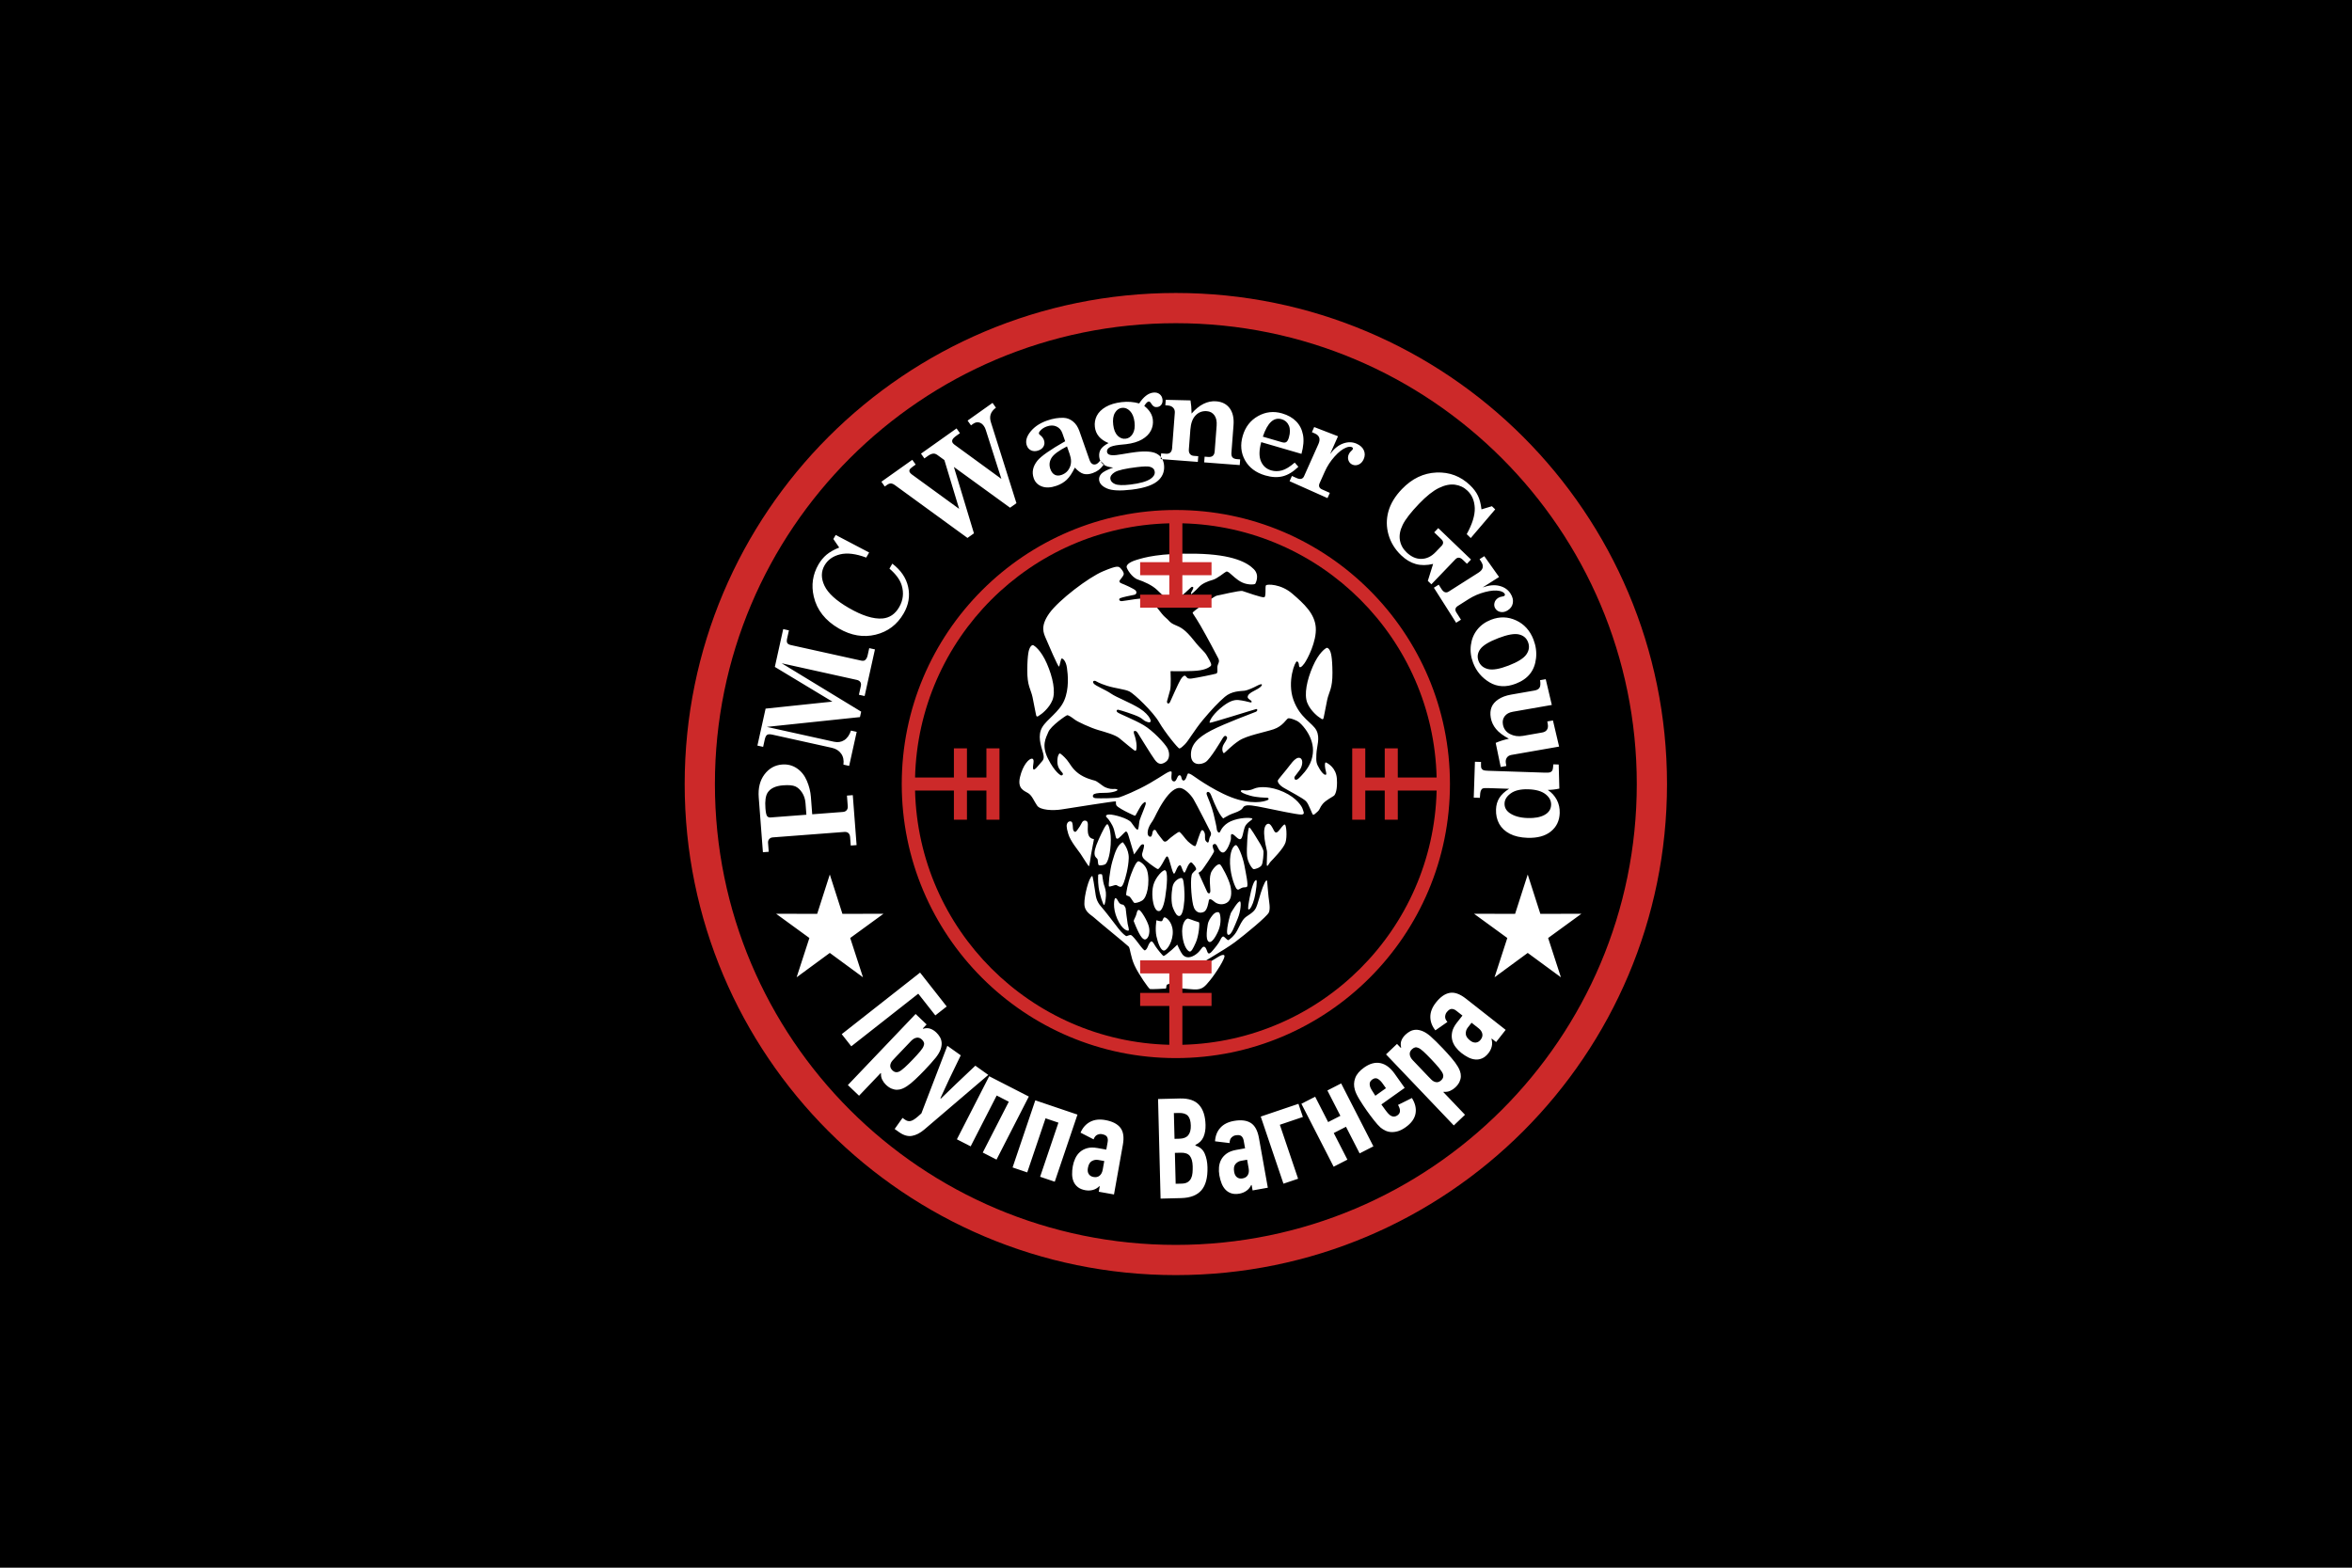 <svg xmlns:dc="http://purl.org/dc/elements/1.1/" xmlns:cc="http://creativecommons.org/ns#" xmlns:rdf="http://www.w3.org/1999/02/22-rdf-syntax-ns#" xmlns:svg="http://www.w3.org/2000/svg" xmlns="http://www.w3.org/2000/svg" xmlns:sodipodi="http://sodipodi.sourceforge.net/DTD/sodipodi-0.dtd" xmlns:inkscape="http://www.inkscape.org/namespaces/inkscape" version="1.1" width="387.298" height="258.199" id="svg16" viewBox="0 0 900 600" sodipodi:docname="PMC Wagner Group flag.svg" inkscape:version="1.0.2-2 (e86c870879, 2021-01-15)">
  <defs id="defs20"/>
  <sodipodi:namedview id="namedview18" pagecolor="#ffffff" bordercolor="#666666" borderopacity="1.0" inkscape:pageshadow="2" inkscape:pageopacity="0.0" inkscape:pagecheckerboard="0" inkscape:document-rotation="0" showgrid="true" fit-margin-top="0" fit-margin-left="0" fit-margin-right="0" fit-margin-bottom="0" inkscape:zoom="0.9897508" inkscape:cx="306.34061" inkscape:cy="323.53546" inkscape:window-width="1920" inkscape:window-height="1051" inkscape:window-x="-9" inkscape:window-y="-9" inkscape:window-maximized="1" inkscape:current-layer="g855"/>
  <rect style="fill:#000000;stroke-width:0" id="rect849" width="900" height="600" x="0" y="0"/>
  <g id="g855" transform="matrix(0.925,0,0,0.925,724.707,-56.267)">
    <g id="g837" transform="matrix(1.069,0,0,1.069,20.488,-26.571)">
      <path d="m -240,360 c 0.165,0 0.85,-4.202 1.535,-7.366 0.685,-3.164 2.078,-4.25 2.031,-10.529 -0.047,-6.28 -0.637,-7.909 -1.039,-8.641 -0.401,-0.732 -0.944,-1.11 -1.299,-0.921 -0.354,0.189 -2.904,1.747 -5.241,7.106 -2.337,5.359 -3.447,10.86 -2.172,14.118 1.275,3.258 4.486,5.619 4.887,5.808 0.401,0.189 0.873,0.85 1.298,0.425 z m -156.717,106.371 -25.918,20.368 -3.697,-4.704 30.318,-23.825 10.304,13.112 -4.4,3.457 z m 6.99,15.035 c 0.535,0.51 0.992,1.087 1.374,1.731 0.381,0.644 0.607,1.357 0.678,2.139 0.071,0.782 -0.059,1.654 -0.388,2.615 -0.33,0.961 -0.938,2.014 -1.825,3.159 -0.507,0.639 -1.168,1.412 -1.982,2.32 -0.814,0.908 -1.655,1.816 -2.521,2.725 -1.121,1.176 -2.295,2.341 -3.522,3.493 -1.226,1.153 -2.303,2.027 -3.229,2.624 -0.566,0.379 -1.159,0.694 -1.78,0.944 -0.621,0.25 -1.271,0.383 -1.95,0.399 -0.679,0.016 -1.388,-0.124 -2.126,-0.419 -0.738,-0.296 -1.482,-0.801 -2.23,-1.514 -0.561,-0.535 -1.034,-1.177 -1.417,-1.925 -0.384,-0.748 -0.547,-1.58 -0.491,-2.496 l -0.12,-0.115 -8.372,8.781 -4.331,-4.129 26.225,-27.507 4.25,4.052 -1.415,1.484 0.044,0.195 c 1.011,-0.311 1.932,-0.327 2.762,-0.046 0.83,0.281 1.619,0.778 2.367,1.491 z m -5.578,2.719 c -0.642,-0.612 -1.333,-0.85 -2.074,-0.715 -0.741,0.135 -1.443,0.55 -2.106,1.245 l -6.002,6.295 c -0.433,0.454 -0.828,0.882 -1.184,1.282 -0.356,0.4 -0.583,0.758 -0.68,1.074 -0.42,1.029 -0.202,1.951 0.654,2.767 0.722,0.688 1.523,0.865 2.403,0.531 0.595,-0.249 1.359,-0.796 2.292,-1.642 0.933,-0.845 2.012,-1.909 3.235,-3.192 1.147,-1.203 2.089,-2.244 2.825,-3.124 0.737,-0.88 1.177,-1.582 1.321,-2.108 0.372,-0.819 0.144,-1.623 -0.684,-2.413 z m 7.333,22.856 5.842,-5.635 7.501,-7.106 5.012,3.564 -24.757,21.144 c -1.599,1.356 -3.189,2.174 -4.77,2.454 -1.582,0.28 -3.245,-0.2 -4.991,-1.442 l -1.716,-1.22 3.05,-4.289 0.993,0.706 c 0.662,0.471 1.359,0.638 2.091,0.501 0.732,-0.137 1.698,-0.73 2.898,-1.78 l 1.311,-1.175 10.043,-26.169 5.192,3.692 -4.476,9.258 -3.404,7.368 z m 16.214,20.878 10.077,-19.675 -4.684,-2.399 -10.077,19.675 -5.325,-2.728 12.501,-24.408 15.335,7.854 -12.501,24.408 z m 22.196,9.372 7.085,-20.939 -4.985,-1.687 -7.085,20.939 -5.668,-1.918 8.79,-25.977 16.321,5.522 -8.79,25.977 z m 22.918,3.642 c -0.731,0.732 -1.569,1.221 -2.513,1.465 -0.944,0.244 -1.907,0.279 -2.889,0.103 -1.2,-0.214 -2.17,-0.613 -2.91,-1.195 -0.74,-0.582 -1.289,-1.29 -1.647,-2.123 -0.358,-0.833 -0.549,-1.758 -0.574,-2.776 -0.025,-1.017 0.064,-2.09 0.265,-3.217 0.188,-1.054 0.51,-2.066 0.964,-3.036 0.454,-0.969 1.061,-1.79 1.818,-2.461 0.758,-0.671 1.689,-1.161 2.795,-1.471 1.106,-0.309 2.422,-0.327 3.949,-0.054 l 3.436,0.614 0.526,-2.945 c 0.143,-0.8 0.064,-1.461 -0.237,-1.984 -0.301,-0.523 -0.978,-0.878 -2.032,-1.066 -0.545,-0.097 -1.123,-0.013 -1.734,0.253 -0.61,0.266 -1.091,0.856 -1.441,1.769 l -5.053,-2.591 c 0.83,-1.915 2.063,-3.308 3.701,-4.179 1.638,-0.871 3.592,-1.103 5.874,-0.696 2.718,0.485 4.662,1.47 5.832,2.955 1.17,1.485 1.5,3.682 0.98,6.591 l -3.438,19.252 -5.89,-1.052 0.37,-2.072 z m 1.907,-9.733 -2.345,-0.419 c -0.836,-0.149 -1.648,-0.013 -2.438,0.418 -0.788,0.422 -1.307,1.333 -1.556,2.724 -0.17,0.954 -0.057,1.735 0.343,2.331 0.398,0.606 1.016,0.979 1.853,1.128 0.945,0.169 1.726,-10e-4 2.344,-0.519 0.616,-0.509 1.017,-1.282 1.2,-2.309 z m 33.49,-13.733 c -0.045,-1.772 -0.428,-3.037 -1.149,-3.795 -0.721,-0.758 -1.894,-1.116 -3.519,-1.075 l -1.883,0.048 0.252,9.969 1.938,-0.049 c 1.551,-0.039 2.675,-0.492 3.374,-1.36 0.699,-0.867 1.027,-2.113 0.986,-3.738 z m 0.731,15.776 c -0.046,-1.809 -0.412,-3.148 -1.099,-4.018 -0.687,-0.869 -1.861,-1.283 -3.523,-1.241 l -2.271,0.057 0.303,11.963 2.381,-0.06 c 0.96,-0.024 1.722,-0.219 2.285,-0.584 0.563,-0.365 0.995,-0.847 1.293,-1.446 0.299,-0.599 0.484,-1.305 0.556,-2.12 0.072,-0.815 0.096,-1.665 0.074,-2.551 z m 1.072,-8.007 c 1.712,0.511 2.902,1.534 3.569,3.069 0.667,1.535 1.026,3.299 1.076,5.293 0.102,4.024 -0.682,7 -2.351,8.926 -1.669,1.926 -4.276,2.934 -7.821,3.024 l -7.975,0.202 -0.975,-38.547 8.418,-0.213 c 3.397,-0.086 5.884,0.747 7.461,2.499 1.578,1.752 2.409,4.326 2.495,7.723 0.045,1.772 -0.221,3.331 -0.796,4.675 -0.576,1.345 -1.612,2.368 -3.109,3.071 z m 21.566,15.248 c -0.432,0.94 -1.049,1.688 -1.85,2.244 -0.801,0.556 -1.693,0.921 -2.674,1.097 -1.2,0.214 -2.248,0.176 -3.144,-0.114 -0.896,-0.29 -1.656,-0.764 -2.28,-1.422 -0.624,-0.658 -1.124,-1.46 -1.499,-2.405 -0.375,-0.946 -0.664,-1.983 -0.865,-3.11 -0.188,-1.054 -0.237,-2.115 -0.146,-3.182 0.091,-1.067 0.376,-2.046 0.854,-2.938 0.479,-0.892 1.183,-1.674 2.113,-2.347 0.93,-0.673 2.159,-1.145 3.686,-1.418 l 3.436,-0.614 -0.526,-2.945 c -0.143,-0.8 -0.446,-1.393 -0.909,-1.779 -0.463,-0.386 -1.222,-0.485 -2.276,-0.297 -0.545,0.097 -1.058,0.377 -1.539,0.838 -0.48,0.461 -0.727,1.18 -0.74,2.158 l -5.637,-0.682 c 0.116,-2.084 0.791,-3.818 2.026,-5.202 1.235,-1.384 2.989,-2.278 5.27,-2.686 2.718,-0.485 4.882,-0.234 6.494,0.754 1.611,0.988 2.681,2.935 3.201,5.844 l 3.438,19.252 -5.89,1.052 -0.37,-2.072 z m -1.58,-9.792 -2.345,0.419 c -0.836,0.149 -1.551,0.558 -2.143,1.236 -0.593,0.669 -0.765,1.703 -0.517,3.094 0.17,0.954 0.547,1.647 1.129,2.068 0.583,0.43 1.292,0.566 2.129,0.417 0.945,-0.169 1.619,-0.599 2.019,-1.299 0.402,-0.691 0.51,-1.554 0.327,-2.581 z m 12.665,-13.526 7.067,20.886 -5.668,1.918 -8.79,-25.977 14.589,-4.936 1.722,5.09 z m 30.878,11.078 -5.278,-10.306 -4.734,2.424 5.278,10.306 -5.325,2.728 -12.476,-24.359 5.325,-2.728 5.026,9.813 4.734,-2.424 -5.026,-9.813 5.325,-2.728 12.476,24.359 z m 8.407,-18.939 c 0.594,0.835 1.174,1.635 1.74,2.399 0.572,0.772 1.062,1.318 1.482,1.654 1.023,0.802 2.037,0.84 3.045,0.123 1.189,-0.846 1.249,-2.18 0.179,-4.002 l 5.377,-2.668 c 1.298,2.08 1.758,4.097 1.394,6.056 -0.377,1.956 -1.638,3.703 -3.798,5.239 -1.053,0.749 -2.04,1.258 -2.974,1.537 -0.927,0.274 -1.807,0.39 -2.634,0.343 -0.826,-0.047 -1.583,-0.234 -2.261,-0.567 -0.686,-0.328 -1.297,-0.709 -1.833,-1.144 -0.347,-0.297 -0.743,-0.695 -1.189,-1.194 -0.446,-0.499 -0.903,-1.046 -1.372,-1.642 -0.469,-0.596 -0.941,-1.212 -1.416,-1.848 -0.475,-0.636 -0.916,-1.241 -1.323,-1.812 -1.027,-1.445 -2.002,-2.927 -2.924,-4.447 -0.922,-1.52 -1.511,-2.778 -1.766,-3.774 -0.435,-1.504 -0.39,-2.986 0.15,-4.457 0.532,-1.466 1.675,-2.823 3.413,-4.059 2.22,-1.579 4.337,-2.155 6.358,-1.734 2.014,0.426 3.827,1.765 5.433,4.023 l 3.949,5.553 z m -4.407,-7.041 c 0.08,0.351 0.307,0.846 0.68,1.466 0.378,0.627 0.843,1.361 1.396,2.202 l 4.109,-2.922 -1.359,-1.911 c -0.519,-0.73 -1.112,-1.294 -1.773,-1.696 -0.668,-0.397 -1.398,-0.309 -2.203,0.264 -0.865,0.615 -1.144,1.482 -0.849,2.598 z m 13.766,-20.001 c 0.535,-0.51 1.133,-0.94 1.794,-1.29 0.661,-0.35 1.384,-0.542 2.169,-0.575 0.785,-0.034 1.649,0.137 2.594,0.512 0.945,0.375 1.967,1.033 3.068,1.974 0.614,0.537 1.355,1.234 2.223,2.091 0.868,0.857 1.735,1.739 2.601,2.648 1.121,1.176 2.229,2.404 3.321,3.684 1.093,1.28 1.915,2.397 2.467,3.35 0.352,0.583 0.638,1.191 0.858,1.823 0.22,0.632 0.322,1.288 0.306,1.967 -0.016,0.679 -0.19,1.38 -0.52,2.104 -0.331,0.724 -0.87,1.442 -1.619,2.156 -0.561,0.535 -1.225,0.976 -1.991,1.324 -0.766,0.347 -1.605,0.471 -2.517,0.371 l -0.12,0.115 8.372,8.781 -4.331,4.129 -26.225,-27.507 4.25,-4.052 1.414,1.484 0.197,-0.034 c -0.263,-1.025 -0.234,-1.945 0.085,-2.761 0.32,-0.815 0.854,-1.58 1.602,-2.293 z m 2.45,5.701 c -0.642,0.612 -0.912,1.291 -0.813,2.038 0.1,0.747 0.481,1.468 1.144,2.163 l 6.002,6.295 c 0.433,0.454 0.841,0.869 1.224,1.244 0.383,0.375 0.73,0.618 1.041,0.73 1.008,0.468 1.939,0.294 2.795,-0.521 0.722,-0.688 0.937,-1.48 0.644,-2.375 -0.221,-0.606 -0.731,-1.395 -1.531,-2.368 -0.8,-0.973 -1.811,-2.1 -3.035,-3.384 -1.147,-1.203 -2.142,-2.193 -2.986,-2.971 -0.844,-0.778 -1.525,-1.251 -2.043,-1.42 -0.8,-0.411 -1.614,-0.221 -2.443,0.569 z m 30.798,-4.032 c 0.303,0.989 0.34,1.958 0.112,2.906 -0.228,0.948 -0.651,1.814 -1.267,2.598 -0.753,0.958 -1.561,1.627 -2.423,2.007 -0.862,0.38 -1.745,0.531 -2.648,0.456 -0.903,-0.076 -1.81,-0.342 -2.72,-0.798 -0.91,-0.457 -1.814,-1.038 -2.715,-1.746 -0.842,-0.662 -1.584,-1.421 -2.226,-2.278 -0.642,-0.857 -1.081,-1.777 -1.318,-2.762 -0.236,-0.984 -0.231,-2.037 0.016,-3.158 0.247,-1.121 0.85,-2.292 1.808,-3.511 l 2.157,-2.744 -2.352,-1.849 c -0.639,-0.502 -1.26,-0.743 -1.862,-0.724 -0.603,0.02 -1.235,0.45 -1.897,1.293 -0.342,0.436 -0.539,0.985 -0.591,1.649 -0.052,0.664 0.243,1.365 0.883,2.104 l -4.661,3.242 c -1.301,-1.633 -1.95,-3.376 -1.949,-5.231 0,-1.855 0.715,-3.689 2.147,-5.512 1.706,-2.171 3.489,-3.424 5.349,-3.758 1.86,-0.335 3.955,0.407 6.278,2.233 l 15.377,12.084 -3.697,4.704 -1.655,-1.301 z m -7.695,-6.258 -1.472,1.873 c -0.525,0.668 -0.786,1.449 -0.777,2.349 0,0.894 0.562,1.78 1.673,2.653 0.762,0.599 1.504,0.865 2.219,0.793 0.722,-0.067 1.342,-0.437 1.866,-1.105 0.593,-0.755 0.81,-1.524 0.643,-2.313 -0.16,-0.783 -0.653,-1.5 -1.474,-2.144 z m -274.237,-65.994 -1.618,-21.234 c -0.274,-3.591 0.468,-6.56 2.226,-8.9 1.767,-2.332 4.044,-3.608 6.831,-3.82 2.126,-0.162 4.033,0.333 5.719,1.475 1.687,1.143 2.971,2.754 3.853,4.833 0.882,2.071 1.402,4.153 1.562,6.245 l 0.511,6.713 11.843,-0.902 c 0.661,-0.05 1.149,-0.273 1.481,-0.677 0.331,-0.404 0.478,-0.904 0.434,-1.489 l -0.318,-4.168 2.26,-0.172 1.473,19.334 -2.26,0.172 -0.247,-3.239 c -0.055,-0.72 -0.28,-1.25 -0.668,-1.591 -0.388,-0.341 -0.904,-0.487 -1.557,-0.437 l -27.671,2.108 c -0.619,0.047 -1.099,0.269 -1.43,0.673 -0.331,0.404 -0.472,0.878 -0.431,1.422 l 0.265,3.482 z m 16.825,-14.516 -0.34,-4.47 c -0.119,-1.565 -0.56,-2.929 -1.322,-4.092 -0.762,-1.163 -1.632,-1.972 -2.625,-2.41 -0.993,-0.438 -2.561,-0.579 -4.696,-0.417 -2.929,0.223 -4.937,1.167 -6.022,2.841 -0.774,1.229 -1.059,3.229 -0.847,6.016 0.123,1.615 0.335,2.626 0.636,3.041 0.3,0.406 0.777,0.589 1.43,0.539 z m -18.955,-26.762 3.168,-14.31 25.834,-2.715 -22.26,-13.43 3.24,-14.637 2.213,0.49 -0.706,3.188 c -0.174,0.787 -0.146,1.36 0.073,1.727 0.222,0.359 0.689,0.617 1.394,0.773 l 27.16,6.012 c 0.689,0.152 1.192,0.092 1.525,-0.17 0.492,-0.398 0.824,-1.004 1.006,-1.824 l 0.626,-2.827 2.213,0.49 -3.995,18.047 -2.213,-0.49 0.751,-3.393 c 0.138,-0.623 0.063,-1.138 -0.217,-1.544 -0.28,-0.406 -0.727,-0.677 -1.35,-0.815 l -29.07,-6.435 30.76,18.725 -0.466,2.106 -36.045,3.791 25.964,5.747 c 1.492,0.33 2.816,0.133 3.976,-0.599 1.167,-0.73 2.044,-1.972 2.628,-3.717 l 2.213,0.49 -2.917,13.179 -2.213,-0.49 c 0.221,-1.696 -0.074,-3.12 -0.896,-4.265 -0.819,-1.153 -2.029,-1.902 -3.611,-2.252 l -22.981,-5.087 c -0.975,-0.216 -1.661,-0.187 -2.055,0.078 -0.394,0.265 -0.701,0.876 -0.913,1.835 l -0.622,2.811 z m 31.657,-76.656 -2.27,-3.301 0.908,-1.569 12.945,6.791 -1.135,1.962 c -4,-1.5 -7.372,-1.908 -10.113,-1.244 -2.745,0.671 -4.75,2.091 -6.006,4.264 -1.383,2.39 -1.393,5.022 -0.022,7.9 1.363,2.874 4.491,5.731 9.388,8.564 5.173,2.993 9.513,4.359 13.023,4.092 2.768,-0.241 4.929,-1.697 6.484,-4.385 1.551,-2.681 1.87,-5.512 0.965,-8.49 -0.659,-2.146 -2.239,-4.292 -4.727,-6.43 l 1.11,-1.918 c 3.329,2.527 5.368,5.54 6.129,9.035 0.765,3.488 0.185,6.905 -1.745,10.24 -2.497,4.316 -6.109,7.056 -10.843,8.215 -4.73,1.152 -9.469,0.359 -14.221,-2.39 -5.275,-3.052 -8.514,-7.176 -9.721,-12.364 -1.025,-4.414 -0.415,-8.551 1.808,-12.395 0.879,-1.518 1.934,-2.789 3.159,-3.817 1.232,-1.023 2.853,-1.947 4.884,-2.76 z m 16.325,-25.476 11.953,-8.48 1.311,1.848 -1.123,0.796 c -0.712,0.505 -1.133,0.927 -1.258,1.273 -0.13,0.339 -0.073,0.68 0.165,1.015 0.17,0.24 0.405,0.484 0.72,0.724 l 18.314,13.324 -5.707,-18.881 -2.696,-1.957 c -0.564,-0.403 -1.093,-0.583 -1.562,-0.548 -0.634,0.049 -1.314,0.325 -2.039,0.839 l -1.445,1.025 -1.311,-1.848 13.761,-9.763 1.311,1.848 -1.267,0.899 c -0.931,0.661 -1.476,1.212 -1.654,1.657 -0.173,0.452 -0.114,0.884 0.182,1.301 0.121,0.171 0.292,0.339 0.494,0.493 l 18.282,13.336 -6.027,-18.912 c -0.173,-0.577 -0.411,-1.087 -0.727,-1.532 -0.578,-0.815 -1.244,-1.289 -1.986,-1.421 -0.747,-0.139 -1.478,0.05 -2.183,0.55 l -0.842,0.597 -1.311,-1.848 9.653,-6.848 1.311,1.848 c -1.055,0.79 -1.731,1.65 -2.033,2.574 -0.302,0.924 -0.267,1.96 0.104,3.106 l 9.871,31.293 -2.465,1.749 -21.744,-15.779 7.764,25.697 -2.506,1.778 -28.07,-20.431 c -0.59,-0.425 -1.113,-0.641 -1.575,-0.653 -0.464,-5e-4 -0.938,0.172 -1.418,0.512 l -0.938,0.665 z m 84.612,-8.121 1.565,1.319 c -0.715,0.98 -1.407,1.72 -2.074,2.23 -0.667,0.509 -1.446,0.925 -2.349,1.241 -1.331,0.466 -2.508,0.558 -3.521,0.282 -1.024,-0.282 -2.148,-1.08 -3.379,-2.41 -1.027,2.121 -2.073,3.679 -3.133,4.691 -1.055,1.001 -2.373,1.783 -3.949,2.335 -2.187,0.766 -4.067,0.856 -5.64,0.277 -1.58,-0.576 -2.637,-1.638 -3.178,-3.182 -0.819,-2.337 -0.344,-4.611 1.42,-6.812 1.423,-1.752 5.003,-4.252 10.744,-7.517 l -1.096,-3.129 c -0.433,-1.236 -1.197,-2.098 -2.285,-2.588 -1.099,-0.496 -2.336,-0.498 -3.714,-0.015 -1.054,0.369 -1.9,0.924 -2.542,1.655 -0.444,0.485 -0.611,0.872 -0.505,1.173 0.052,0.151 0.239,0.352 0.545,0.592 0.683,0.552 1.138,1.167 1.379,1.856 0.305,0.872 0.267,1.676 -0.122,2.418 -0.382,0.739 -1.056,1.277 -2.014,1.613 -1.022,0.358 -1.949,0.353 -2.78,-0.013 -0.821,-0.362 -1.393,-1.006 -1.715,-1.925 -0.53,-1.513 -0.18,-3.13 1.041,-4.847 1.526,-2.144 3.795,-3.74 6.813,-4.797 2.274,-0.796 4.419,-1.148 6.435,-1.054 1.28,0.05 2.477,0.52 3.573,1.39 1.099,0.878 1.931,2.134 2.505,3.774 l 3.863,11.028 c 0.294,0.84 0.664,1.386 1.103,1.65 0.439,0.264 0.939,0.294 1.486,0.102 0.451,-0.158 0.954,-0.601 1.525,-1.335 z m -12.795,-5.551 c -3.145,1.609 -5.146,3.083 -5.98,4.434 -0.834,1.351 -0.988,2.792 -0.449,4.329 0.38,1.085 0.949,1.82 1.701,2.215 0.749,0.387 1.62,0.411 2.611,0.064 1.529,-0.536 2.61,-1.537 3.23,-2.991 0.628,-1.456 0.608,-3.139 -0.061,-5.048 z m 27.936,-16.629 c 1.688,-2.569 3.491,-3.967 5.425,-4.198 0.975,-0.117 1.801,0.072 2.453,0.578 0.659,0.496 1.039,1.195 1.146,2.095 0.096,0.8 -0.053,1.469 -0.446,1.998 -0.392,0.537 -0.93,0.847 -1.614,0.928 -0.967,0.115 -1.72,-0.319 -2.27,-1.31 -0.333,-0.594 -0.688,-0.873 -1.046,-0.83 -0.458,0.055 -1.017,0.62 -1.683,1.697 1.978,1.556 3.084,3.318 3.319,5.285 0.182,1.525 -0.07,2.95 -0.757,4.283 -0.678,1.332 -1.819,2.466 -3.423,3.401 -1.597,0.926 -3.662,1.545 -6.187,1.846 l -2.623,0.262 c -1.942,0.232 -3.236,0.581 -3.874,1.046 -0.654,0.467 -0.946,1 -0.873,1.609 0.063,0.525 0.325,0.883 0.798,1.088 0.617,0.281 1.546,0.348 2.805,0.198 l 2.243,-0.335 c 2.411,-0.415 4.187,-0.686 5.329,-0.822 3.801,-0.454 6.508,-0.227 8.119,0.671 1.612,0.898 2.532,2.301 2.761,4.218 0.273,2.284 -0.359,4.219 -1.902,5.807 -1.881,1.949 -5.413,3.233 -10.598,3.852 -4.418,0.527 -7.588,0.382 -9.494,-0.43 -1.914,-0.811 -2.951,-1.913 -3.117,-3.305 -0.102,-0.858 0.182,-1.662 0.862,-2.411 0.681,-0.741 2.208,-1.549 4.59,-2.408 -1.647,-0.133 -2.922,-0.539 -3.823,-1.218 -0.901,-0.679 -1.429,-1.63 -1.575,-2.855 -0.133,-1.117 0.053,-2.103 0.569,-2.951 0.516,-0.848 1.526,-1.662 3.03,-2.45 -1.59,-0.639 -2.822,-1.472 -3.706,-2.508 -0.885,-1.036 -1.412,-2.266 -1.583,-3.7 -0.185,-1.55 0.066,-2.992 0.741,-4.341 0.685,-1.341 1.841,-2.494 3.469,-3.441 1.637,-0.948 3.685,-1.564 6.152,-1.859 1.175,-0.14 2.322,-0.167 3.456,-0.083 1.126,0.085 2.24,0.282 3.325,0.592 z m -6.677,1.71 c -1.125,0.134 -2.021,0.774 -2.697,1.911 -0.683,1.147 -0.903,2.703 -0.669,4.662 0.227,1.9 0.8,3.303 1.712,4.217 0.921,0.913 1.947,1.298 3.106,1.159 1.134,-0.135 2.047,-0.769 2.731,-1.907 0.684,-1.139 0.918,-2.646 0.693,-4.529 -0.226,-1.892 -0.811,-3.327 -1.745,-4.281 -0.935,-0.962 -1.981,-1.37 -3.131,-1.232 z m 12.699,24.724 c -0.115,-0.967 -0.732,-1.603 -1.859,-1.908 -0.77,-0.221 -2.414,-0.185 -4.932,0.115 -4.542,0.542 -7.44,1.201 -8.683,1.975 -1.242,0.782 -1.809,1.628 -1.698,2.561 0.104,0.875 0.701,1.556 1.797,2.026 1.096,0.469 3.074,0.538 5.933,0.196 3.717,-0.444 6.35,-1.198 7.889,-2.252 1.154,-0.814 1.671,-1.721 1.553,-2.713 z m 33.061,-4.782 -0.168,2.21 -13.76,-1.048 0.168,-2.21 1.44,0.11 c 0.77,0.059 1.354,-0.099 1.761,-0.464 0.407,-0.365 0.634,-0.92 0.692,-1.673 l 0.761,-9.985 c 0.129,-1.699 -0.156,-3.034 -0.865,-4.006 -0.701,-0.971 -1.679,-1.5 -2.934,-1.596 -1.707,-0.13 -3.154,0.408 -4.324,1.615 -1.177,1.198 -1.856,3.041 -2.045,5.518 l -0.586,7.692 c -0.057,0.753 0.092,1.337 0.447,1.76 0.355,0.423 0.842,0.662 1.445,0.708 l 1.749,0.133 -0.168,2.21 -14.363,-1.094 0.168,-2.21 1.875,0.143 c 0.72,0.055 1.288,-0.104 1.686,-0.469 0.398,-0.365 0.626,-0.929 0.684,-1.682 l 1.046,-13.727 c 0.06,-0.787 -0.16,-1.435 -0.652,-1.944 -0.492,-0.509 -1.177,-0.797 -2.039,-0.863 l -0.979,-0.075 0.161,-2.109 9.58,0.225 c 0.244,1.433 0.384,3.136 0.42,5.1 1.478,-1.714 3.013,-2.969 4.605,-3.757 1.584,-0.789 3.217,-1.119 4.899,-0.991 2.293,0.175 4.043,1.074 5.25,2.698 1.19,1.623 1.68,3.798 1.473,6.519 l -0.814,10.68 c -0.062,0.82 0.077,1.42 0.418,1.808 0.341,0.388 0.913,0.617 1.716,0.678 z m 23.721,-2.132 -15.57,-4.536 c -0.853,3.109 -0.897,5.57 -0.116,7.389 0.773,1.817 2.099,2.998 3.985,3.548 1.354,0.394 2.746,0.389 4.173,-0.008 1.43,-0.405 3.067,-1.406 4.916,-3.009 l 1.417,1.619 c -2.019,1.947 -4.038,3.177 -6.056,3.682 -2.018,0.505 -4.275,0.389 -6.765,-0.336 -3.619,-1.054 -6.23,-3.013 -7.83,-5.866 -1.591,-2.851 -1.887,-6.006 -0.885,-9.447 1.005,-3.449 2.972,-5.998 5.91,-7.651 2.93,-1.655 6.041,-2.008 9.329,-1.05 2.273,0.662 4.095,1.7 5.461,3.104 1.366,1.403 2.234,3.134 2.624,5.188 0.392,2.046 0.191,4.506 -0.592,7.373 z m -14.95,-6.664 7.43,2.165 c 0.701,0.204 1.253,0.173 1.652,-0.087 0.399,-0.26 0.736,-0.844 1.003,-1.762 0.533,-1.829 0.527,-3.37 -0.02,-4.613 -0.545,-1.252 -1.471,-2.064 -2.768,-2.442 -1.539,-0.449 -2.905,-0.112 -4.124,1.01 -1.208,1.117 -2.264,3.03 -3.173,5.729 z m 25.926,21.766 -0.903,2.023 -14.671,-6.55 0.903,-2.023 1.809,0.808 c 0.743,0.332 1.353,0.429 1.828,0.292 0.478,-0.145 0.822,-0.461 1.044,-0.959 l 5.575,-12.486 c 0.448,-1.004 0.547,-1.843 0.296,-2.515 -0.251,-0.673 -0.792,-1.19 -1.62,-1.56 l -1.196,-0.534 0.883,-1.978 9.219,3.564 -3.063,6.86 c 1.548,-2.067 3.239,-3.426 5.082,-4.074 1.846,-0.656 3.584,-0.615 5.201,0.107 1.387,0.619 2.319,1.477 2.792,2.579 0.473,1.103 0.444,2.239 -0.08,3.412 -0.448,1.004 -1.095,1.69 -1.931,2.061 -0.837,0.371 -1.659,0.381 -2.472,0.018 -0.713,-0.318 -1.214,-0.864 -1.485,-1.637 -0.274,-0.766 -0.227,-1.572 0.15,-2.415 0.209,-0.468 0.55,-0.903 1.014,-1.303 0.26,-0.233 0.411,-0.405 0.465,-0.528 0.092,-0.207 0.115,-0.381 0.06,-0.525 -0.047,-0.141 -0.18,-0.255 -0.387,-0.348 -0.529,-0.236 -1.252,-0.182 -2.168,0.163 -1.411,0.546 -2.909,1.698 -4.492,3.473 -1.587,1.764 -2.848,3.702 -3.785,5.802 l -2.033,4.553 c -0.236,0.529 -0.268,0.993 -0.111,1.403 0.16,0.403 0.49,0.715 1.003,0.944 z m 62.724,5.159 1.272,1.221 -9.462,11.094 -1.562,-1.5 c 2.175,-3.951 3.21,-7.321 3.112,-10.103 -0.104,-2.776 -1.035,-5.007 -2.803,-6.704 -1.356,-1.302 -2.969,-2.082 -4.851,-2.341 -1.881,-0.258 -3.956,0.17 -6.225,1.273 -2.275,1.109 -4.828,3.139 -7.67,6.1 -3.191,3.325 -5.308,6.051 -6.339,8.168 -1.037,2.123 -1.394,4.095 -1.084,5.906 0.31,1.81 1.162,3.384 2.548,4.715 1.823,1.75 3.746,2.607 5.77,2.559 2.024,-0.036 3.852,-0.91 5.491,-2.618 l 2.308,-2.404 c 0.418,-0.436 0.617,-0.873 0.602,-1.318 -0.021,-0.439 -0.255,-0.873 -0.691,-1.292 l -2.755,-2.645 1.569,-1.635 12.681,12.172 -1.569,1.635 -1.587,-1.523 c -0.569,-0.546 -1.085,-0.821 -1.561,-0.835 -0.475,-0.014 -0.916,0.191 -1.311,0.603 l -9.306,9.695 -1.381,-1.325 2.05,-6.561 c -2.47,0.585 -4.707,0.601 -6.708,0.043 -2,-0.559 -3.9,-1.695 -5.686,-3.41 -2.38,-2.284 -3.996,-4.929 -4.865,-7.939 -0.857,-3.01 -0.877,-6.008 -0.048,-9.005 0.829,-2.997 2.575,-5.883 5.225,-8.644 3.918,-4.082 8.38,-6.221 13.404,-6.425 5.012,-0.204 9.344,1.441 12.978,4.929 1.35,1.296 2.364,2.641 3.039,4.046 0.676,1.405 1.134,3.171 1.373,5.285 z m -11.976,43.922 -1.871,1.188 -8.613,-13.562 1.871,-1.188 1.062,1.672 c 0.436,0.687 0.891,1.105 1.362,1.253 0.479,0.143 0.939,0.07 1.4,-0.223 l 11.543,-7.331 c 0.928,-0.59 1.474,-1.234 1.636,-1.934 0.162,-0.7 -0.006,-1.43 -0.489,-2.195 l -0.702,-1.105 1.828,-1.161 5.717,8.063 -6.342,4.028 c 2.432,-0.868 4.593,-1.067 6.487,-0.59 1.901,0.473 3.328,1.466 4.277,2.962 0.815,1.283 1.118,2.512 0.903,3.692 -0.215,1.18 -0.867,2.111 -1.951,2.8 -0.928,0.59 -1.846,0.804 -2.748,0.652 -0.902,-0.153 -1.593,-0.599 -2.07,-1.35 -0.419,-0.659 -0.535,-1.39 -0.333,-2.185 0.194,-0.79 0.679,-1.436 1.459,-1.931 0.432,-0.275 0.958,-0.449 1.565,-0.526 0.346,-0.051 0.566,-0.111 0.679,-0.183 0.191,-0.122 0.306,-0.254 0.34,-0.405 0.038,-0.144 -0.01,-0.312 -0.131,-0.504 -0.31,-0.489 -0.943,-0.843 -1.898,-1.062 -1.478,-0.324 -3.363,-0.191 -5.663,0.415 -2.298,0.594 -4.418,1.513 -6.36,2.746 l -4.209,2.673 c -0.489,0.31 -0.772,0.679 -0.868,1.108 -0.089,0.424 0.013,0.866 0.315,1.341 z m 28.062,7.709 c 0.922,2.397 1.256,4.805 0.985,7.212 -0.267,2.414 -1.047,4.432 -2.346,6.057 -1.3,1.624 -3.126,2.885 -5.484,3.792 -3.76,1.447 -7.142,1.282 -10.142,-0.505 -2.999,-1.787 -5.12,-4.308 -6.368,-7.551 -0.88,-2.288 -1.171,-4.586 -0.87,-6.888 0.302,-2.302 1.124,-4.3 2.484,-6.002 1.352,-1.699 3.138,-2.971 5.34,-3.818 3.322,-1.278 6.549,-1.189 9.682,0.268 3.13,1.449 5.372,3.932 6.719,7.434 z m -2.111,0.965 c -0.609,-1.583 -1.792,-2.575 -3.556,-2.976 -1.764,-0.4 -4.405,0.076 -7.93,1.433 -3.659,1.408 -6.003,2.841 -7.031,4.307 -1.028,1.466 -1.232,2.992 -0.623,4.575 0.624,1.622 1.837,2.648 3.646,3.094 1.801,0.449 4.451,-0.004 7.945,-1.348 3.58,-1.378 5.892,-2.825 6.933,-4.35 1.041,-1.525 1.246,-3.097 0.616,-4.734 z m 6.851,14.355 2.355,9.967 -15.099,2.638 c -1.406,0.246 -2.447,0.82 -3.126,1.714 -0.686,0.904 -0.919,1.959 -0.708,3.166 0.299,1.712 1.216,2.958 2.751,3.746 1.535,0.788 3.212,1.024 5.032,0.706 l 7.409,-1.295 c 0.868,-0.152 1.488,-0.507 1.857,-1.074 0.371,-0.559 0.479,-1.259 0.333,-2.095 l -0.195,-1.116 2.183,-0.381 2.381,10.116 -18.431,3.22 c -0.827,0.144 -1.435,0.515 -1.819,1.102 -0.382,0.595 -0.496,1.305 -0.35,2.14 l 0.182,1.042 -2.183,0.381 -1.936,-9.325 c 1.56,-0.681 3.264,-1.218 5.105,-1.608 -2.266,-1.215 -3.934,-2.474 -4.999,-3.788 -1.063,-1.305 -1.733,-2.748 -2.006,-4.311 -0.27,-1.546 -0.176,-2.909 0.286,-4.072 0.46,-1.171 1.338,-2.194 2.634,-3.068 1.296,-0.874 2.953,-1.487 4.954,-1.837 l 9.013,-1.575 c 0.984,-0.172 1.652,-0.544 1.988,-1.106 0.343,-0.571 0.413,-1.538 0.208,-2.908 z m 5.02,33.022 0.246,9.322 c -1.506,0.328 -2.998,0.497 -4.477,0.516 1.528,1.025 2.687,2.306 3.501,3.853 0.806,1.547 1.178,3.247 1.116,5.11 -0.098,2.97 -1.235,5.343 -3.418,7.11 -2.175,1.768 -5.2,2.591 -9.068,2.464 -2.693,-0.089 -4.96,-0.609 -6.802,-1.552 -1.841,-0.951 -3.21,-2.231 -4.115,-3.84 -0.896,-1.609 -1.313,-3.478 -1.243,-5.593 0.056,-1.686 0.482,-3.167 1.289,-4.459 0.798,-1.284 2.063,-2.46 3.779,-3.537 l -8.188,-0.27 c -1.074,-0.035 -1.765,0.026 -2.072,0.175 -0.307,0.158 -0.544,0.461 -0.71,0.909 -0.174,0.448 -0.288,1.343 -0.349,2.693 l -2.366,-0.078 0.459,-13.893 2.366,0.078 -0.024,0.73 c -0.029,0.864 0.028,1.446 0.178,1.744 0.141,0.299 0.402,0.534 0.774,0.714 0.257,0.118 0.917,0.198 1.983,0.233 l 21.771,0.719 c 1.066,0.035 1.781,-0.025 2.139,-0.173 0.358,-0.156 0.618,-0.391 0.78,-0.722 0.17,-0.33 0.297,-1.099 0.387,-2.322 z m -2.935,15.625 c 0.052,-1.594 -0.666,-2.97 -2.165,-4.136 -1.49,-1.166 -3.711,-1.802 -6.656,-1.899 -2.911,-0.096 -5.162,0.417 -6.745,1.541 -1.591,1.123 -2.407,2.44 -2.457,3.942 -0.049,1.477 0.575,2.69 1.879,3.64 1.723,1.241 4.078,1.907 7.056,2.005 2.727,0.09 4.915,-0.316 6.549,-1.211 1.634,-0.904 2.483,-2.194 2.539,-3.88 z m -9.052,26.948 4.882,15.228 15.893,-0.031 -12.876,9.381 4.94,15.209 -12.84,-9.431 -12.84,9.431 4.94,-15.209 -12.876,-9.381 15.893,0.031 z m -270.08,0 4.882,15.228 15.893,-0.031 -12.876,9.381 4.94,15.209 -12.84,-9.431 -12.84,9.431 4.94,-15.209 -12.876,-9.381 15.893,0.031 z m 101.548,0.567 c 0.236,0 0.85,4.155 1.133,5.997 0.283,1.841 0.354,3.636 2.29,5.831 1.936,2.196 5.217,6.587 6.681,8.475 1.464,1.889 2.88,3.046 3.211,2.975 0.331,-0.071 1.299,-0.59 1.747,-0.378 0.449,0.212 1.523,1.417 2.963,3.352 1.44,1.936 2.101,2.632 2.373,2.538 0.272,-0.095 0.756,-0.496 1.11,-1.452 0.354,-0.956 0.909,-1.971 1.416,-2.007 0.508,-0.035 0.968,0.991 1.605,1.971 0.637,0.98 2.75,3.6 3.046,3.671 0.295,0.071 1.995,-1.298 3.27,-2.42 1.275,-1.121 2.054,-1.971 2.054,-1.971 0,0 1.251,2.845 2.042,3.813 0.791,0.968 2.266,1.7 4.615,0.319 2.349,-1.381 2.739,-3.222 3.553,-3.329 0.815,-0.106 1.18,1.298 1.416,1.912 0.236,0.614 0.614,1.216 1.688,0.024 1.074,-1.192 2.833,-3.352 3.317,-4.474 0.484,-1.121 0.992,-1.676 1.511,-1.275 0.519,0.401 1.287,1.263 1.546,1.287 0.26,0.024 2.408,-1.605 3.494,-3.73 1.086,-2.125 1.889,-3.872 2.927,-4.863 1.039,-0.992 3.376,-1.983 4.273,-3.754 0.897,-1.771 1.582,-5.241 2.715,-8.169 1.133,-2.927 1.629,-2.904 1.7,-2.266 0.071,0.637 0.331,4.202 0.543,6.067 0.212,1.865 0.779,4.438 0.118,5.973 -0.661,1.535 -9.066,8.452 -13.079,11.474 -4.013,3.022 -15.676,9.679 -16.667,10.388 -0.992,0.708 2.88,-0.567 6.185,-2.314 3.305,-1.747 5.383,-3.636 6.28,-2.975 0.897,0.661 -3.588,7.413 -5.477,9.679 -1.889,2.266 -2.88,3.777 -6.327,3.541 -3.447,-0.236 -7.13,-0.567 -7.319,-0.897 -0.189,-0.33 0.661,-1.7 -0.236,-1.841 -0.897,-0.142 -1.228,-0.095 -1.747,0.425 -0.519,0.519 -0.85,0.142 -1.133,0.614 -0.283,0.472 -0.047,1.322 -0.425,1.369 -0.378,0.047 -5.524,0.33 -6.044,0.189 -0.519,-0.142 -4.438,-5.76 -5.997,-9.16 -1.558,-3.4 -1.653,-6.61 -2.266,-7.271 -0.614,-0.661 -11.757,-9.727 -13.174,-11.049 -1.416,-1.322 -3.872,-2.266 -3.966,-5.43 -0.094,-3.163 1.747,-10.388 3.034,-10.859 z m 2.314,-0.496 c 0.236,-0.283 1.346,-0.283 1.487,-0.071 0.142,0.212 0.354,2.857 0.732,3.943 0.378,1.086 0.874,2.503 0.779,4.202 -0.095,1.7 -0.378,3.518 -0.732,3.636 -0.354,0.118 -1.747,-4.202 -2.101,-6.799 -0.354,-2.597 -0.165,-4.911 -0.165,-4.911 z m 6.622,9.089 c 0.449,-0.142 0.921,0.838 1.346,1.582 0.425,0.744 1.169,0.885 1.605,0.933 0.437,0.047 1.027,1.204 1.051,1.417 0.024,0.212 0.567,4.981 0.779,6.02 0.212,1.039 0.685,2.432 0.33,2.597 -0.354,0.165 -2.432,-0.189 -4.368,-4.556 -1.936,-4.368 -1.133,-8.05 -0.744,-7.991 z m 7.118,8.877 c 0,-0.519 0.826,-1.747 1.062,-2.739 0.236,-0.992 0.401,-1.747 1.11,-1.535 0.708,0.213 3.234,4.273 3.73,6.54 0.496,2.266 -0.189,4.509 -1.346,4.816 -1.157,0.307 -2.502,-1.818 -4.556,-7.083 z m 8.806,-0.33 c 0,0 1.653,0.567 2.078,0.33 0.425,-0.236 0.448,-1.204 0.944,-1.44 0.496,-0.236 3.069,1.487 3.282,5.288 0.212,3.801 -2.125,7.46 -3.352,7.555 -1.228,0.094 -2.337,-2.691 -2.951,-5.477 -0.614,-2.786 0,-6.256 0,-6.256 z m 16.467,0.814 c 0.33,0.425 -0.083,5.229 -1.239,7.803 -1.157,2.573 -1.747,3.588 -2.384,3.494 -0.637,-0.095 -2.337,-1.7 -2.833,-6.303 -0.496,-4.604 1.44,-6.728 2.337,-6.421 0.566,0.194 1.585,0.519 2.533,0.891 0.555,0.218 1.325,0.354 1.587,0.537 z m 3.978,7.59 c -0.732,-0.26 -1.487,-1.299 -0.614,-6.658 0.269,-1.651 1.162,-2.733 1.725,-3.487 1.264,-1.693 2.491,-1.541 2.785,-1.117 0.425,0.614 0.944,3.919 -0.425,7.012 -1.369,3.093 -2.691,4.509 -3.47,4.25 z m 11.899,-15.7 c 0.543,0.236 0.236,3.966 -0.873,6.563 -1.11,2.597 -2.479,6.776 -3.754,6.351 -1.275,-0.425 0.85,-8.169 1.18,-8.617 0.331,-0.449 2.621,-4.486 3.447,-4.297 z m 6.327,-8.216 c 0.333,0.014 -0.006,4.036 -0.844,7.273 -0.59,2.272 -1.56,4.122 -2.154,4.083 -0.5,-0.033 0.074,-2.849 0.412,-4.7 0.636,-3.482 1.754,-7.025 2.586,-6.655 z m 4.108,-5.572 c -0.283,-0.024 0.189,-4.745 -0.047,-5.855 -0.236,-1.11 -0.944,-3.683 -1.062,-6.54 -0.118,-2.857 0.803,-3.825 1.629,-3.872 0.826,-0.047 1.605,1.535 2.03,2.384 0.425,0.85 0.874,1.487 1.818,0.519 0.944,-0.968 1.936,-2.715 2.526,-2.597 0.59,0.118 0.968,4.674 0.26,6.964 -0.708,2.29 -5.029,6.634 -5.76,7.413 -0.732,0.779 -1.062,1.865 -1.393,1.582 z m -6.894,-14.802 c 0.449,-0.189 2.975,4.297 3.777,5.524 0.803,1.228 1.747,3.093 1.771,3.707 0.024,0.614 -0.142,4.391 -0.732,5.359 -0.59,0.968 -2.691,1.653 -3.187,1.487 -0.496,-0.165 -2.196,-2.55 -2.455,-5.076 -0.26,-2.526 0.236,-10.718 0.826,-11.002 z m -5.17,6.799 c 0.779,-0.118 2.644,4.32 3.305,7.791 0.661,3.47 1.582,7.838 1.015,8.31 -0.567,0.472 -1.039,0 -2.148,0.519 -1.11,0.519 -0.991,0.755 -1.629,0.543 -0.637,-0.213 -2.621,-5.029 -2.786,-9.963 -0.165,-4.934 1.298,-6.988 2.243,-7.2 z m -21.044,12.748 c -0.708,-0.095 -3.022,0.992 -3.47,3.47 -0.449,2.479 -0.637,6.185 0.26,8.287 0.897,2.101 1.535,3.022 2.455,2.927 0.921,-0.095 1.605,-2.384 1.865,-5.949 0.26,-3.565 -0.283,-7.342 -0.425,-7.814 -0.142,-0.472 -0.213,-0.873 -0.685,-0.921 z m -6.327,-2.998 c -0.779,-0.354 -3.754,2.715 -4.556,5.76 -0.803,3.045 -0.213,7.012 0.496,8.523 0.708,1.511 1.369,1.558 1.841,1.487 0.472,-0.071 1.535,-0.826 2.266,-5.359 0.732,-4.533 1.11,-10.104 -0.047,-10.411 z m -27.551,-12.088 c 0.071,0.142 -0.897,4.533 -1.11,6.044 -0.212,1.511 -0.637,4.391 -0.826,4.462 -0.189,0.071 -2.219,-3.305 -3.234,-4.793 -1.015,-1.487 -3.895,-4.863 -4.745,-7.696 -0.85,-2.833 -0.732,-3.612 -0.26,-4.344 0.472,-0.732 1.487,-0.637 1.723,-0.142 0.236,0.496 0.331,1.794 0.354,2.455 0.024,0.661 0.449,1.228 0.85,1.228 0.401,0 0.992,-0.897 1.771,-2.077 0.779,-1.18 0.944,-2.479 2.243,-2.266 1.298,0.212 0.803,2.219 0.85,3.4 0.047,1.18 0.024,3.494 2.384,3.73 z m 5.241,-5.737 c 0.378,0 1.582,2.88 1.251,7.862 -0.331,4.981 -1.44,7.153 -2.03,7.578 -0.59,0.425 -2.172,0.614 -2.573,0.378 -0.401,-0.236 -0.283,-1.936 -0.519,-2.337 -0.236,-0.401 -0.921,-0.685 -1.086,-1.7 -0.165,-1.015 0.071,-2.573 1.582,-5.926 1.511,-3.352 2.833,-5.997 3.376,-5.855 z m 5.926,6.941 c 0,0 2.408,2.573 2.314,6.162 -0.094,3.588 -1.298,7.885 -1.865,9.372 -0.567,1.487 -0.921,1.912 -1.653,1.7 -0.732,-0.212 -1.109,-0.685 -1.535,-0.661 -0.425,0.024 -2.219,0.755 -2.573,0.567 -0.354,-0.189 0.26,-6.185 1.275,-9.679 1.015,-3.494 1.912,-6.398 4.037,-7.46 z m 6.02,7.389 c 0.543,-0.024 2.668,1.275 3.376,3.47 0.708,2.196 0.614,5.43 0.212,7.437 -0.401,2.007 -1.039,3.6 -2.113,4.308 -1.074,0.708 -2.75,1.062 -3.069,0.873 -0.319,-0.189 -1.357,-2.113 -1.83,-2.42 -0.472,-0.307 -1.239,-0.307 -1.287,-0.744 -0.047,-0.437 0.555,-4.238 1.877,-7.826 1.322,-3.588 2.219,-4.934 2.833,-5.099 z m 20.492,-103.358 c 0,0 1.7,-1.369 2.928,-2.739 1.228,-1.369 3.352,-2.266 5.288,-2.786 1.936,-0.519 4.674,-2.975 5.288,-3.211 0.614,-0.236 1.322,0.519 2.408,1.464 1.086,0.944 3.069,2.833 5.572,3.305 2.503,0.472 3.258,-0.047 3.258,-0.047 0,0 1.936,-3.164 -0.519,-5.666 -2.455,-2.502 -7.98,-5.713 -22.286,-5.997 -14.307,-0.283 -20.114,1.464 -23.183,2.408 -3.069,0.944 -3.777,2.03 -3.777,2.691 0,0.661 1.983,4.108 4.391,4.911 2.408,0.803 5.524,2.172 7.46,4.061 1.936,1.889 4.202,4.108 5.808,4.25 1.605,0.142 5.099,-3.305 6.233,-4.344 1.133,-1.039 1.251,-1.346 1.771,-1.086 0.519,0.26 -0.472,1.629 -0.661,2.077 -0.189,0.449 0.024,0.708 0.024,0.708 z m -59.895,47.193 c -0.165,0 -0.85,-4.202 -1.535,-7.366 -0.685,-3.164 -2.078,-4.25 -2.031,-10.529 0.047,-6.28 0.637,-7.909 1.039,-8.641 0.401,-0.732 0.944,-1.11 1.298,-0.921 0.354,0.189 2.904,1.747 5.241,7.106 2.337,5.359 3.447,10.86 2.172,14.118 -1.275,3.258 -4.486,5.619 -4.887,5.808 -0.401,0.189 -0.874,0.85 -1.299,0.425 z m 52.106,21.421 c 0.661,0.047 -0.614,3.259 0.803,3.777 1.416,0.519 1.369,-2.219 2.408,-2.314 1.039,-0.095 0.519,1.889 1.511,2.03 0.992,0.142 1.417,-2.219 1.7,-2.597 0.283,-0.378 1.228,0.142 2.361,0.944 1.133,0.803 9.774,6.941 17.092,9.018 7.319,2.078 11.143,0.378 11.568,0.142 0.425,-0.236 0.425,-0.803 -0.425,-0.85 -0.85,-0.047 -3.825,-0.047 -6.469,-0.803 -2.644,-0.755 -3.588,-1.369 -3.588,-1.747 0,-0.378 0.472,-0.425 1.133,-0.331 0.661,0.095 2.125,0.236 3.966,-0.614 1.841,-0.85 6.28,-1.086 11.474,1.275 5.194,2.361 7.13,5.713 7.366,6.61 0.236,0.897 1.086,2.078 -0.519,2.125 -1.605,0.047 -9.963,-1.747 -14.118,-2.597 -4.155,-0.85 -6.422,-1.228 -7.555,-0.803 -1.133,0.425 -0.614,0.85 -1.889,1.7 -1.275,0.85 -2.927,1.18 -4.344,1.889 -1.417,0.708 -2.314,1.322 -2.314,1.322 0,0 -0.992,-0.755 -2.455,-3.777 -1.464,-3.022 -2.219,-5.383 -2.55,-5.855 -0.331,-0.472 -0.661,-0.755 -1.086,-0.614 -0.425,0.142 -0.472,0.661 -0.142,1.416 0.331,0.755 1.889,4.533 2.502,7.13 0.614,2.597 1.18,5.005 1.228,5.808 0.047,0.803 0.85,1.936 1.275,1.039 0.425,-0.897 1.653,-3.352 5.383,-4.533 3.73,-1.18 7.083,-0.897 7.13,-0.472 0.047,0.425 -2.314,1.416 -2.975,3.258 -0.661,1.841 -0.803,4.391 -1.7,4.627 -0.897,0.236 -2.172,-1.7 -3.022,-1.936 -0.85,-0.236 -0.567,0.85 -0.614,1.794 -0.047,0.944 -1.558,5.194 -3.022,5.289 -1.464,0.095 -2.101,-2.384 -2.644,-2.998 -0.543,-0.614 -1.204,-0.189 -1.369,0.212 -0.165,0.401 0.307,1.794 0.519,2.219 0.212,0.425 -4.486,7.319 -5.005,7.744 -0.519,0.425 -1.039,0.661 -1.039,0.661 0,0 2.975,6.469 3.305,7.272 0.33,0.803 1.133,1.086 1.275,0 0.142,-1.086 -0.803,-5.76 0.614,-7.98 1.416,-2.219 2.644,-2.786 3.164,-2.502 0.519,0.283 3.4,5.572 4.013,8.357 0.614,2.786 0.378,5.477 -1.464,6.516 -1.841,1.039 -3.825,0.425 -4.911,-0.567 -1.086,-0.992 -1.841,-1.086 -1.983,-0.378 -0.142,0.708 -0.567,3.73 -1.841,4.391 -1.275,0.661 -3.494,0.661 -4.25,-2.644 -0.755,-3.305 -1.228,-11.001 -0.283,-12.205 0.944,-1.204 1.558,-1.204 1.44,-1.841 -0.118,-0.637 -0.968,-1.653 -1.369,-2.054 -0.401,-0.401 -0.661,-0.685 -1.346,0.213 -0.685,0.897 -1.298,2.951 -1.723,3.329 -0.425,0.378 -1.11,-1.889 -1.369,-2.455 -0.26,-0.567 -0.685,-0.449 -1.18,0.142 -0.496,0.59 -1.062,2.503 -1.464,2.739 -0.401,0.236 -0.803,-1.322 -1.464,-3.588 -0.661,-2.266 -0.85,-2.975 -1.322,-3.069 -0.472,-0.094 -1.7,2.833 -2.503,3.872 -0.803,1.039 -0.826,1.133 -1.322,0.944 -0.496,-0.189 -4.911,-3.329 -5.477,-4.297 -0.567,-0.968 -0.354,-1.582 -0.142,-2.243 0.213,-0.661 0.567,-2.03 0.543,-2.55 -0.024,-0.519 -0.826,-0.637 -1.44,0.189 -0.614,0.826 -2.408,3.329 -2.408,3.329 0,0 -1.747,-5.878 -2.172,-7.271 -0.425,-1.393 -0.661,-1.535 -0.944,-1.605 -0.283,-0.071 -1.157,1.015 -1.983,1.771 -0.826,0.755 -1.11,1.157 -1.653,0.968 -0.543,-0.189 -0.567,-2.998 -1.676,-5.099 -1.11,-2.101 -1.936,-2.88 -2.196,-3.116 -0.26,-0.236 -0.708,-1.086 1.062,-1.11 1.771,-0.024 7.271,1.487 8.452,3.069 1.18,1.582 1.771,2.644 2.384,2.786 0.614,0.142 0.496,-2.455 0.921,-3.801 0.425,-1.346 2.314,-5.666 2.314,-6.28 0,-0.614 -0.165,-0.992 -1.204,0.047 -1.039,1.039 -2.621,4.509 -2.857,4.627 -0.236,0.118 -1.582,-0.59 -2.857,-1.204 -1.275,-0.614 -4.108,-2.101 -4.462,-2.809 -0.354,-0.708 1.2e-4,-1.322 -0.236,-1.511 -0.236,-0.189 -17.659,2.597 -21.012,3.116 -3.352,0.519 -8.168,0.283 -9.396,-1.464 -1.228,-1.747 -1.889,-3.73 -3.305,-4.722 -1.417,-0.991 -4.438,-1.558 -3.352,-6.28 1.086,-4.722 3.541,-7.366 4.722,-7.177 1.18,0.189 0.047,2.833 0.378,3.919 0.331,1.086 1.983,-1.275 2.975,-2.361 0.992,-1.086 1.511,-1.605 0.755,-4.155 -0.755,-2.55 -2.078,-6.374 -0.236,-9.538 1.841,-3.164 6.563,-5.878 8.523,-10.388 1.96,-4.509 1.464,-9.939 1.062,-12.678 -0.401,-2.739 -1.605,-3.612 -2.007,-3.588 -0.401,0.024 -0.755,2.857 -1.062,3.14 -0.307,0.283 -4.226,-8.83 -5.076,-10.86 -0.85,-2.03 -2.314,-4.675 1.322,-9.774 3.636,-5.099 15.156,-13.882 20.775,-16.243 5.619,-2.361 6.044,-1.983 6.846,-1.133 0.803,0.85 1.393,1.841 1.11,2.526 -0.283,0.685 -1.228,1.723 -1.487,2.125 -0.26,0.401 -0.165,0.85 0.803,1.204 0.968,0.354 4.863,2.078 5.383,2.739 0.519,0.661 0.307,1.511 -0.661,1.653 -0.968,0.142 -4.698,0.968 -5.335,1.275 -0.637,0.307 -0.472,1.157 0.567,1.157 1.039,0 9.16,-1.818 10.813,-0.661 1.653,1.157 4.674,5.855 6.067,6.917 1.393,1.062 1.582,2.054 3.754,2.951 2.172,0.897 3.848,1.629 7.271,5.949 3.423,4.32 3.872,3.801 5.288,6.303 1.417,2.502 1.818,3.258 1.11,3.777 -0.708,0.519 -2.196,1.629 -6.799,1.794 -4.604,0.165 -8.593,0.071 -8.593,0.071 0,0 0.26,5.69 -0.165,7.319 -0.425,1.629 -1.062,3.896 -1.157,4.179 -0.095,0.283 -0.059,0.838 0.236,0.968 0.295,0.13 0.614,0.059 0.909,-0.555 0.295,-0.614 3.329,-7.543 4.131,-8.771 0.803,-1.228 1.44,-1.653 1.912,-1.228 0.472,0.425 0.449,1.18 2.384,0.921 1.936,-0.26 8.523,-1.605 9.42,-1.889 0.897,-0.283 0.142,-2.172 0.614,-3.352 0.472,-1.18 0.661,-1.558 0.213,-2.503 -0.449,-0.944 -4.675,-8.877 -6.894,-12.701 -2.219,-3.825 -3.069,-4.674 -3.045,-5.052 0.024,-0.378 8.452,-6.469 9.302,-6.563 0.85,-0.095 8.924,-2.125 10.01,-1.794 1.086,0.331 7.602,2.691 8.405,2.408 0.803,-0.283 0.236,-4.155 0.661,-4.627 0.425,-0.472 5.713,-0.614 10.199,3.258 4.486,3.872 8.688,7.696 9.066,13.079 0.378,5.383 -3.211,12.229 -4.391,13.882 -1.18,1.653 -1.96,1.865 -2.078,0.992 -0.118,-0.874 -0.095,-1.511 -0.803,-1.747 -0.708,-0.236 -3.919,7.814 -1.369,14.897 2.55,7.083 7.46,8.877 8.924,11.851 1.464,2.975 0.094,6.044 -0.047,9.16 -0.142,3.116 -1.7e-4,3.636 1.251,5.713 1.251,2.078 2.267,2.55 2.526,2.125 0.26,-0.425 -0.425,-1.96 -0.472,-3.329 -0.047,-1.369 0.212,-1.464 0.685,-1.18 0.472,0.283 3.659,1.889 3.942,6.186 0.283,4.297 -0.614,6.138 -1.133,6.563 -0.519,0.425 -3.116,1.7 -4.344,3.163 -1.228,1.464 -0.944,2.03 -1.983,2.975 -1.039,0.944 -1.275,1.18 -1.7,1.228 -0.425,0.047 -1.605,-4.108 -2.833,-5.288 -1.228,-1.18 -6.138,-3.73 -8.405,-5.052 -2.266,-1.322 -2.55,-2.502 -2.455,-2.927 0.095,-0.425 3.116,-3.824 4.58,-5.808 1.464,-1.983 3.046,-3.588 4.226,-2.786 1.18,0.803 0.543,3.329 -0.307,4.486 -0.85,1.157 -1.605,2.172 -1.889,2.502 -0.283,0.33 -0.236,0.708 -0.047,1.086 0.189,0.378 0.85,0.378 1.582,-0.354 0.732,-0.732 3.754,-3.518 4.863,-7.035 1.11,-3.518 0.59,-6.397 -0.638,-9.089 -1.228,-2.691 -3.589,-5.43 -5.005,-6.091 -1.416,-0.661 -2.786,-1.133 -3.4,-0.944 -0.614,0.189 -2.03,3.022 -5.572,4.202 -3.541,1.18 -10.341,2.408 -13.362,4.391 -3.022,1.983 -5.477,4.722 -5.855,4.863 -0.378,0.142 -1.228,-1.7 -0.047,-3.541 1.18,-1.841 1.605,-2.502 0.897,-3.022 -0.708,-0.519 -1.322,0.708 -1.7,1.322 -0.378,0.614 -4.438,7.508 -6.28,8.688 -1.841,1.18 -5.524,1.416 -5.666,-2.597 -0.142,-4.013 2.502,-6.846 7.838,-9.632 5.336,-2.786 16.526,-6.894 17.281,-7.224 0.755,-0.331 0.661,-1.133 0.142,-1.062 -0.519,0.071 -17.659,5.501 -17.99,5.312 -0.33,-0.189 0.637,-2.621 4.013,-5.524 3.376,-2.904 5.453,-3.423 7.059,-3.282 1.605,0.142 3.848,0.685 4.486,0.874 0.637,0.189 0.874,-0.118 0.519,-0.543 -0.354,-0.425 -1.464,-0.803 -1.393,-1.558 0.071,-0.756 0.708,-1.464 2.715,-2.455 2.007,-0.992 2.857,-1.771 2.786,-2.267 -0.071,-0.496 -1.511,0.236 -2.148,0.567 -0.637,0.33 -3.187,1.629 -4.698,1.794 -1.511,0.165 -4.84,0.071 -7.507,2.361 -2.668,2.29 -5.241,5.076 -8.452,8.9 -3.211,3.825 -5.666,8.192 -7.012,9.491 -1.346,1.298 -1.676,1.511 -2.125,1.582 -0.449,0.071 -5.548,-6.185 -7.862,-10.198 -2.314,-4.013 -9.632,-10.954 -11.426,-11.851 -1.794,-0.897 -5.477,-1.18 -8.735,-2.219 -3.258,-1.039 -3.943,-1.676 -4.438,-1.865 -0.496,-0.189 -1.369,0.071 -0.685,0.992 0.685,0.921 4.604,2.432 6.728,3.919 2.125,1.487 7.437,3.423 11.214,5.831 3.777,2.408 5.335,5.855 3.022,5.194 -2.314,-0.661 -1.369,-1.369 -5.383,-2.833 -4.013,-1.464 -5.902,-1.936 -6.185,-1.983 -0.283,-0.047 -0.968,0.449 -0.095,1.086 0.874,0.637 6.398,2.786 9.986,4.887 3.588,2.101 8.287,7.13 9.255,8.948 0.968,1.818 0.897,4.226 -0.661,5.288 -1.558,1.062 -2.786,1.157 -4.249,-0.826 -1.464,-1.983 -6.209,-9.821 -6.634,-10.435 -0.425,-0.614 -0.708,-0.755 -1.204,-0.708 -0.496,0.047 -0.26,0.992 0,1.629 0.26,0.637 0.779,2.739 0.803,3.966 0.024,1.228 -0.071,2.007 -0.449,2.101 -0.378,0.094 -4.556,-3.577 -6.244,-4.911 -1.688,-1.334 -5.194,-2.278 -8.168,-3.151 -2.975,-0.874 -7.956,-3.164 -9.113,-4.061 -1.157,-0.897 -2.432,-1.771 -2.927,-1.653 -0.496,0.118 -6.28,4.132 -7.248,6.492 -0.968,2.361 -2.739,5.123 -0.118,10.341 2.621,5.218 4.863,6.445 5.123,6.469 0.26,0.024 1.062,-0.331 0.354,-1.133 -0.708,-0.803 -1.818,-1.912 -1.865,-4.131 -0.047,-2.219 0.614,-3.211 0.897,-3.258 0.283,-0.047 1.629,1.11 2.786,2.479 1.157,1.369 1.959,3.376 4.438,5.241 2.479,1.865 5.477,2.55 6.398,2.809 0.921,0.26 2.88,1.983 3.683,2.408 0.803,0.425 2.314,0.921 3.352,0.826 1.039,-0.094 1.7,0.071 1.723,0.378 0.024,0.307 -1.983,1.133 -5.005,1.11 -3.022,-0.024 -4.061,0.378 -4.344,0.685 -0.283,0.307 -0.472,1.298 0.992,1.393 1.464,0.095 7.838,0.047 9.089,-0.354 1.251,-0.401 6.563,-2.455 11.804,-5.477 5.241,-3.022 7.366,-4.863 8.218,-4.501 z m 3.015,23.368 c 0.661,-0.047 2.432,2.762 3.494,3.707 1.062,0.944 2.55,2.125 2.928,1.723 0.378,-0.401 1.794,-5.949 2.479,-6.091 0.685,-0.142 1.204,1.228 1.18,1.841 -0.024,0.614 -0.024,1.865 0.236,2.219 0.26,0.354 0.779,0.968 1.062,0.637 0.283,-0.331 0.33,-1.582 0.614,-2.054 0.283,-0.472 0.637,-1.11 0.283,-1.889 -0.354,-0.779 -5.383,-10.577 -6.563,-12.607 -1.18,-2.03 -3.612,-4.344 -5.265,-4.486 -1.653,-0.142 -3.777,1.251 -6.209,4.84 -2.432,3.588 -3.612,6.728 -4.438,7.932 -0.826,1.204 -1.605,2.29 -1.865,3.99 -0.26,1.7 0.59,2.29 1.18,2.078 0.59,-0.212 0.543,-1.629 0.826,-2.172 0.283,-0.543 0.992,-0.685 1.322,0.142 0.33,0.826 2.219,2.951 2.526,3.447 0.307,0.496 0.991,0.874 1.912,-0.071 0.921,-0.944 4.013,-3.187 4.297,-3.187 z" style="fill:#ffffff;fill-opacity:1;fill-rule:evenodd;stroke:none;stroke-width:0.32;stroke-linecap:butt;stroke-linejoin:miter;stroke-dasharray:none" id="path10"/>
      <path d="m -228.785,371.416 h 5.052 v 11.285 h 7.531 V 371.416 h 5.052 v 11.285 h 15.03 c -1.32,-53.746 -44.645,-97.071 -98.391,-98.391 v 15.03 h 11.285 v 5.052 h -11.285 v 7.531 h 11.285 v 5.052 h -27.622 v -5.052 h 11.285 v -7.531 h -11.285 v -5.052 h 11.285 v -15.03 c -53.746,1.32 -97.071,44.645 -98.391,98.391 h 15.03 V 371.416 h 5.052 v 11.285 h 7.531 V 371.416 h 5.052 v 27.622 h -5.052 v -11.285 h -7.531 v 11.285 h -5.052 v -11.285 h -15.03 c 1.32,53.745 44.645,97.071 98.391,98.391 v -15.03 h -11.285 v -5.052 h 11.285 v -7.531 h -11.285 v -5.052 h 27.622 v 5.052 h -11.285 v 7.531 h 11.285 v 5.052 h -11.285 v 15.03 c 53.745,-1.32 97.071,-44.645 98.391,-98.391 H -211.15 v 11.285 h -5.052 v -11.285 h -7.531 v 11.285 h -5.052 z m -68.252,-92.261 c 58.582,0 106.072,47.49 106.072,106.072 0,58.582 -47.49,106.072 -106.072,106.072 -58.582,0 -106.072,-47.49 -106.072,-106.072 0,-58.582 47.49,-106.072 106.072,-106.072 z" style="fill:#cc2929;fill-opacity:1;fill-rule:evenodd;stroke:none;stroke-width:0.32;stroke-linecap:butt;stroke-linejoin:miter;stroke-dasharray:none" id="path12"/>
      <path d="m -297.037,206.854 c 98.512,0 178.373,79.86 178.373,178.373 0,98.512 -79.86,178.373 -178.373,178.373 -98.512,0 -178.373,-79.86 -178.373,-178.373 0,-98.512 79.86,-178.373 178.373,-178.373 z m 0,-11.696 c 104.972,0 190.069,85.097 190.069,190.069 0,104.972 -85.097,190.069 -190.069,190.069 -104.972,0 -190.069,-85.097 -190.069,-190.069 0,-104.972 85.097,-190.069 190.069,-190.069 z" style="fill:#cc2929;fill-opacity:1;fill-rule:evenodd;stroke:none;stroke-width:0.32;stroke-linecap:butt;stroke-linejoin:miter;stroke-dasharray:none" id="path14"/>
    </g>
  </g>
</svg>